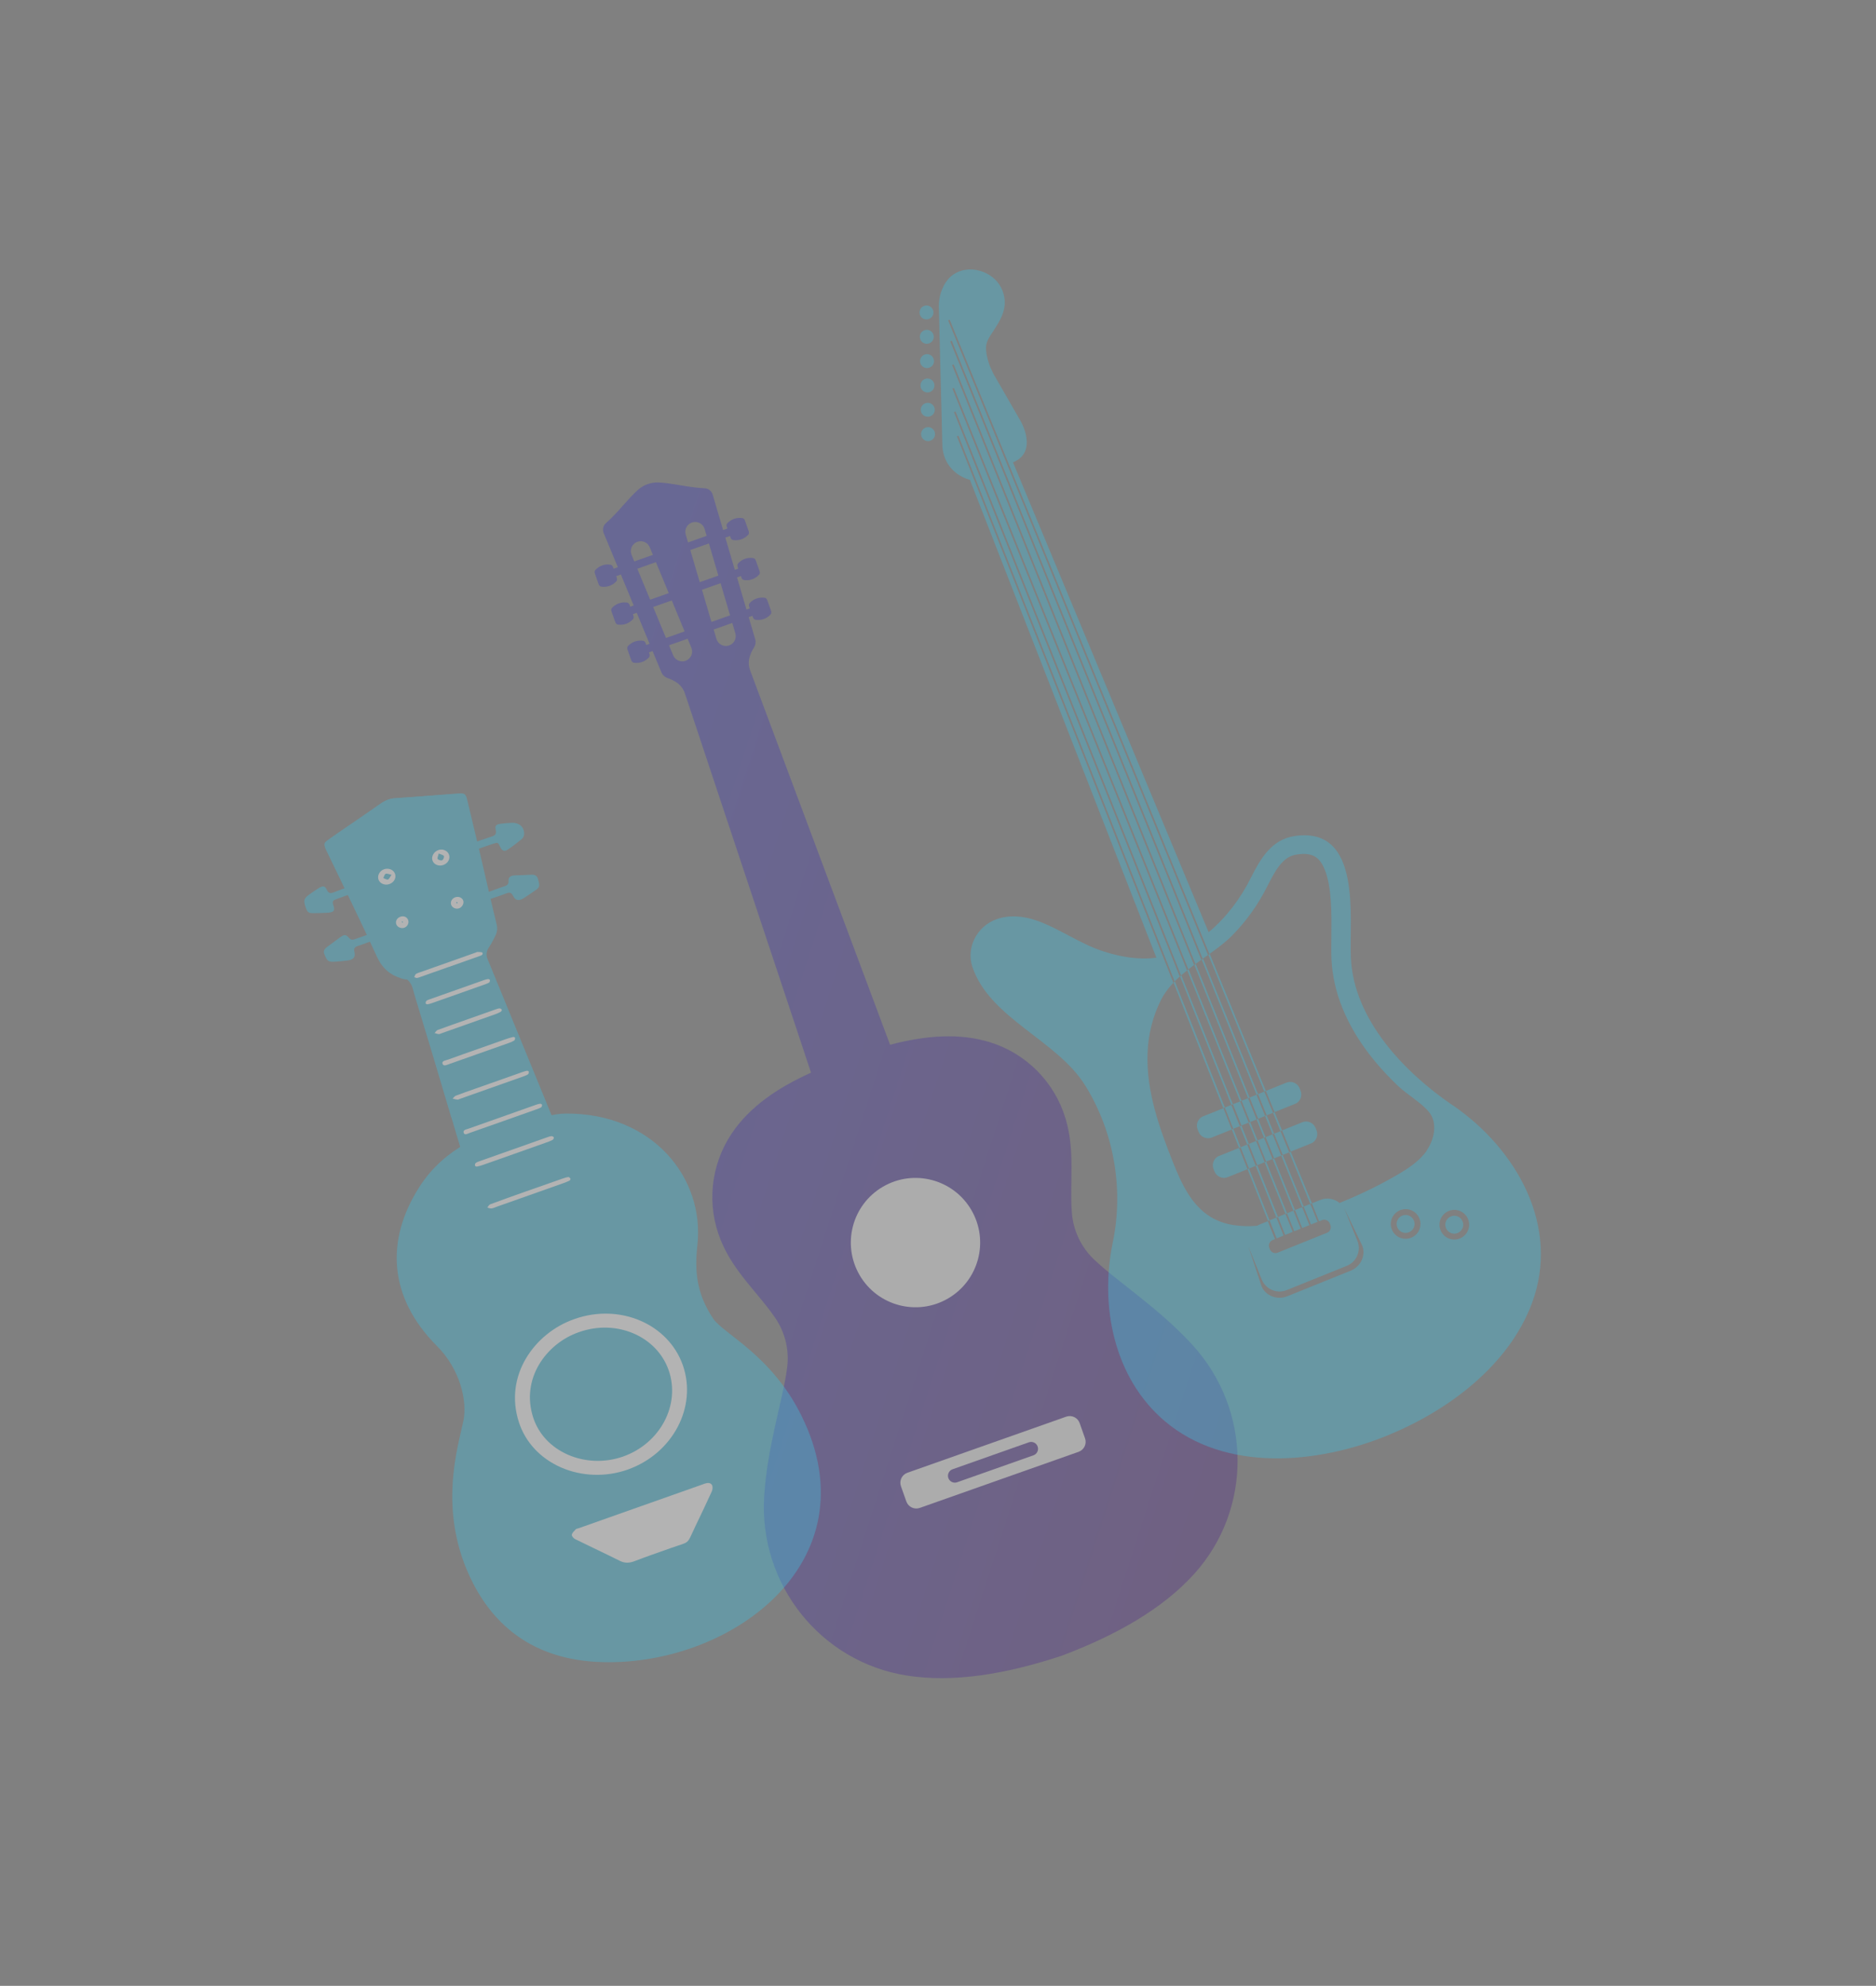 <svg width="240" height="254" viewBox="0 0 240 254" fill="none" xmlns="http://www.w3.org/2000/svg">
<rect x="0" y="0" width="240" height="254" fill="#808080" stroke="none"/>
<g opacity="0.35">
<path d="M97.761 191.423C98.153 184.96 100.147 179.148 100.697 174.948C100.993 172.689 100.441 170.402 99.15 168.525C96.919 165.28 93.89 162.718 92.224 158.668C90.373 154.167 90.89 149.033 93.599 144.99C95.874 141.595 99.414 139.152 103.758 137.199L87.631 88.718C87.449 88.17 87.111 87.682 86.641 87.347C86.266 87.079 85.83 86.869 85.414 86.729C85.047 86.605 84.753 86.329 84.605 85.971L83.488 83.277L83.014 83.444L83.088 83.653C83.144 83.812 83.116 83.985 83.015 84.093C82.519 84.627 81.823 84.873 81.101 84.769C80.954 84.748 80.824 84.631 80.767 84.472L80.272 83.07C80.216 82.911 80.245 82.738 80.346 82.629C80.842 82.095 81.538 81.85 82.259 81.954C82.406 81.975 82.537 82.091 82.593 82.25L82.678 82.493L83.101 82.344L81.459 78.38L80.964 78.555L81.041 78.772C81.098 78.931 81.068 79.104 80.968 79.212C80.472 79.747 79.775 79.992 79.054 79.888C78.907 79.867 78.776 79.751 78.72 79.592L78.225 78.189C78.168 78.03 78.197 77.858 78.298 77.749C78.794 77.214 79.49 76.969 80.212 77.073C80.359 77.094 80.49 77.21 80.546 77.37L80.629 77.604L81.072 77.447L79.43 73.484L78.834 73.695L78.913 73.921C78.969 74.08 78.94 74.252 78.84 74.361C78.344 74.896 77.647 75.141 76.926 75.037C76.779 75.015 76.648 74.899 76.592 74.74L76.097 73.338C76.04 73.179 76.069 73.006 76.17 72.897C76.666 72.363 77.362 72.118 78.084 72.222C78.231 72.243 78.362 72.359 78.418 72.518L78.497 72.744L79.043 72.551L77.232 68.183C77.048 67.737 77.163 67.221 77.526 66.903C79.104 65.525 80.309 63.797 81.655 62.623C82.369 62 83.294 61.673 84.24 61.71C86.025 61.778 88.048 62.366 90.142 62.449C90.624 62.468 91.037 62.797 91.174 63.26L92.508 67.797L93.053 67.604L92.974 67.378C92.917 67.219 92.947 67.046 93.047 66.938C93.543 66.403 94.239 66.158 94.961 66.262C95.108 66.284 95.239 66.4 95.295 66.559L95.79 67.961C95.847 68.12 95.817 68.293 95.717 68.402C95.221 68.936 94.525 69.182 93.803 69.077C93.656 69.056 93.525 68.94 93.469 68.781L93.389 68.555L92.793 68.766L94.003 72.881L94.447 72.725L94.364 72.49C94.308 72.331 94.337 72.159 94.438 72.05C94.934 71.515 95.63 71.27 96.351 71.374C96.498 71.395 96.629 71.511 96.685 71.67L97.18 73.073C97.237 73.232 97.208 73.405 97.107 73.513C96.611 74.048 95.915 74.293 95.193 74.189C95.046 74.168 94.916 74.052 94.859 73.893L94.782 73.675L94.288 73.85L95.498 77.965L95.921 77.816L95.835 77.573C95.779 77.414 95.808 77.242 95.909 77.133C96.404 76.599 97.101 76.353 97.823 76.457C97.969 76.479 98.1 76.595 98.157 76.754L98.652 78.156C98.708 78.315 98.679 78.488 98.578 78.597C98.082 79.131 97.386 79.377 96.665 79.272C96.518 79.251 96.387 79.135 96.331 78.976L96.257 78.767L95.783 78.934L96.606 81.732C96.715 82.104 96.659 82.504 96.452 82.83C96.216 83.201 96.009 83.638 95.885 84.082C95.73 84.638 95.773 85.23 95.975 85.77L113.868 133.628C118.475 132.42 122.764 132.098 126.666 133.312C131.314 134.758 134.939 138.428 136.325 143.094C137.573 147.292 136.823 151.188 137.125 155.115C137.3 157.387 138.306 159.512 139.955 161.084C143.02 164.007 148.221 167.279 152.585 172.062C160.145 180.348 160.279 193.042 152.741 201.347C148.721 205.775 142.853 209.13 135.783 211.788C128.611 214.16 121.937 215.233 116.028 214.311C104.946 212.581 97.08 202.617 97.76 191.422L97.761 191.423ZM83.127 70.003C82.861 69.359 82.126 69.051 81.48 69.32C80.837 69.587 80.531 70.324 80.798 70.968L81.146 71.809L83.527 70.969L83.127 70.003L83.127 70.003ZM83.914 71.901L81.533 72.742L83.174 76.705L85.555 75.865L83.914 71.901ZM85.942 76.797L83.561 77.638L85.203 81.601L87.584 80.761L85.942 76.797ZM87.97 81.694L85.589 82.534L86.119 83.814C86.376 84.436 87.075 84.743 87.702 84.521C87.724 84.513 87.745 84.505 87.766 84.497C88.409 84.23 88.715 83.493 88.448 82.849L87.969 81.694L87.97 81.694ZM91.655 81.718C91.851 82.386 92.552 82.768 93.22 82.571C93.242 82.564 93.264 82.558 93.285 82.55C93.913 82.329 94.264 81.651 94.074 81.006L93.682 79.677L91.301 80.517L91.655 81.718ZM90.405 68.539L90.147 67.666C89.951 66.998 89.25 66.616 88.582 66.812C87.91 67.008 87.532 67.71 87.729 68.378L88.024 69.38L90.405 68.54L90.405 68.539ZM90.69 69.508L88.309 70.349L89.52 74.464L91.901 73.623L90.69 69.508ZM92.186 74.592L89.805 75.433L91.017 79.548L93.398 78.707L92.186 74.592Z" fill="url(#paint0_linear_2258_4171)"/>
<path d="M109.971 163.093C107.673 159.144 109.011 154.081 112.959 151.783C116.908 149.485 121.971 150.823 124.269 154.771C126.567 158.719 125.229 163.783 121.281 166.081C117.333 168.379 112.269 167.041 109.971 163.093Z" fill="white"/>
<path d="M116.085 188.371L136.4 181.197C137.103 180.949 137.875 181.317 138.123 182.021L138.811 183.969C139.06 184.672 138.691 185.443 137.988 185.692L117.673 192.866C116.969 193.114 116.198 192.745 115.949 192.042L115.261 190.094C115.013 189.391 115.382 188.619 116.085 188.371ZM121.324 189.049C121.486 189.508 121.989 189.748 122.448 189.586L132.211 186.138C132.67 185.976 132.911 185.473 132.749 185.014C132.587 184.555 132.084 184.314 131.625 184.476L121.861 187.924C121.402 188.086 121.162 188.59 121.324 189.049Z" fill="white"/>
</g>
<g opacity="0.4">
<path fill-rule="evenodd" clip-rule="evenodd" d="M63.691 144.489C69.519 142.884 70.763 142.438 72.388 142.428C83.508 142.359 90.188 150.681 89.215 159.301C88.843 162.601 89.123 165.49 91.238 168.654C92.54 170.601 98.682 173.296 102.518 181.046C111.878 199.957 93.055 213.461 76.321 212.557C68.938 212.159 63.672 208.638 60.521 202.509C55.834 193.391 58.631 184.956 59.288 181.712C59.808 179.14 58.827 175.095 55.918 172.181C49.595 165.847 49.382 158.532 53.613 151.871C57.05 146.461 62.39 145.029 63.691 144.489L63.691 144.489Z" fill="#43BAD8"/>
<path fill-rule="evenodd" clip-rule="evenodd" d="M57.747 142.97C56.952 140.298 56.161 137.624 55.36 134.955C54.577 132.346 53.783 129.741 52.994 127.135C52.873 126.734 52.811 126.304 52.617 125.939C52.454 125.631 52.192 125.324 51.883 125.15C51.23 124.783 50.504 124.528 49.839 124.178C49.594 124.049 49.365 123.816 49.249 123.575C47.895 120.792 46.563 117.997 45.226 115.206C44.167 112.996 43.104 110.788 42.051 108.574C41.689 107.813 41.733 107.718 42.48 107.197C44.718 105.636 46.948 104.064 49.199 102.519C49.496 102.317 49.892 102.164 50.247 102.136C53.037 101.915 55.829 101.73 58.621 101.535C59.322 101.486 59.431 101.535 59.588 102.178C60.162 104.512 60.717 106.849 61.274 109.186C62.02 112.323 62.767 115.461 63.494 118.603C63.55 118.849 63.508 119.156 63.402 119.398C63.115 120.056 62.777 120.699 62.442 121.339C62.199 121.801 62.193 122.23 62.386 122.696C63.462 125.287 64.514 127.885 65.577 130.48C66.867 133.626 68.163 136.77 69.449 139.918C70.639 142.827 71.818 145.739 73.004 148.649C73.904 150.857 74.805 153.066 75.715 155.271C75.997 155.952 75.805 156.403 75.059 156.667C71.443 157.949 67.825 159.228 64.208 160.504C63.498 160.755 63.066 160.573 62.862 159.908C62.045 157.226 61.243 154.539 60.434 151.855C59.727 149.509 59.018 147.165 58.311 144.82C58.124 144.203 57.944 143.584 57.761 142.966C57.755 142.967 57.752 142.969 57.746 142.971L57.747 142.97Z" fill="#43BAD8"/>
<path fill-rule="evenodd" clip-rule="evenodd" d="M57.068 123.598C55.608 124.114 54.139 124.611 52.689 125.158C52.168 125.354 51.764 125.287 51.276 125.125C49.794 124.635 48.862 123.766 48.237 122.396C46.171 117.864 43.961 113.395 41.806 108.902C41.75 108.785 41.684 108.672 41.639 108.551C41.404 107.928 41.432 107.801 42.032 107.372C42.844 106.79 43.674 106.231 44.498 105.664C45.881 104.712 47.278 103.778 48.644 102.805C49.248 102.375 49.862 102.133 50.617 102.085C53.182 101.922 55.746 101.704 58.31 101.511C59.514 101.42 59.563 101.443 59.814 102.478C60.371 104.774 60.92 107.071 61.46 109.371C62.155 112.333 62.82 115.303 63.54 118.258C63.673 118.803 63.591 119.264 63.332 119.773C62.438 121.527 62.45 121.532 60.5 122.274C59.928 122.492 59.352 122.705 58.777 122.913C58.201 123.122 57.622 123.323 57.044 123.527C57.053 123.55 57.061 123.573 57.069 123.596L57.068 123.598Z" fill="#43BAD8"/>
<path d="M80.307 187.964L80.262 187.98C77.48 188.951 74.376 188.84 71.745 187.676C69.126 186.517 67.225 184.477 66.392 181.931C64.426 175.923 68.415 170.506 73.407 168.741C73.452 168.725 73.496 168.709 73.54 168.694C79.299 166.676 85.501 169.331 87.355 174.614C89.224 179.939 86.062 185.928 80.305 187.963L80.307 187.964ZM73.998 170.409C69.878 171.865 66.589 176.347 68.218 181.326C68.903 183.417 70.47 185.095 72.632 186.052C74.812 187.017 77.381 187.111 79.679 186.309L79.716 186.296C84.475 184.613 87.088 179.659 85.542 175.252C84.01 170.889 78.884 168.698 74.116 170.368C74.071 170.384 74.035 170.397 73.999 170.409L73.998 170.409Z" fill="white"/>
<path fill-rule="evenodd" clip-rule="evenodd" d="M81.961 192.663L89.883 189.862C89.981 189.827 90.079 189.788 90.179 189.754C90.544 189.63 90.931 189.644 91.094 189.956C91.204 190.169 91.168 190.523 91.058 190.764C90.382 192.257 89.669 193.737 88.96 195.217C87.785 197.665 88.396 197.094 85.793 198.01C84.241 198.557 82.688 199.099 81.151 199.686C80.477 199.943 79.907 199.944 79.278 199.629C77.393 198.684 75.475 197.797 73.585 196.863C73.379 196.761 73.13 196.48 73.155 196.302C73.19 196.059 73.453 195.822 73.652 195.611C73.735 195.523 73.908 195.509 74.04 195.463L81.96 192.662L81.961 192.663Z" fill="white"/>
<path fill-rule="evenodd" clip-rule="evenodd" d="M63.629 113.675C63.892 113.582 64.153 113.478 64.42 113.398C64.812 113.279 65.097 113.146 65.054 112.658C65.01 112.176 65.374 111.976 65.869 111.963C66.561 111.946 67.254 111.924 67.946 111.878C68.438 111.846 68.733 112.016 68.834 112.47C68.937 112.931 69.199 113.4 68.609 113.794C68.089 114.141 67.586 114.512 67.057 114.846C66.389 115.269 65.952 115.22 65.627 114.572C65.409 114.137 65.187 114.106 64.759 114.273C64.14 114.514 63.508 114.72 62.88 114.934C62.558 115.045 62.225 115.07 62.092 114.729C61.958 114.387 62.219 114.184 62.541 114.063C62.901 113.927 63.266 113.804 63.628 113.676L63.627 113.674L63.629 113.675Z" fill="#43BAD8"/>
<path fill-rule="evenodd" clip-rule="evenodd" d="M41.535 122.126C41.31 121.711 41.46 121.393 41.856 121.111C42.42 120.708 42.959 120.272 43.528 119.876C44.059 119.507 44.236 119.487 44.657 119.963C44.923 120.262 45.144 120.216 45.451 120.107C45.977 119.918 46.503 119.73 47.031 119.548C47.229 119.479 47.442 119.359 47.627 119.378C47.832 119.398 48.129 119.515 48.173 119.657C48.218 119.803 48.055 120.114 47.894 120.203C47.535 120.404 47.12 120.514 46.726 120.659C46.431 120.767 46.138 120.884 45.837 120.973C45.406 121.099 45.229 121.261 45.342 121.745C45.507 122.453 45.203 122.76 44.418 122.859C43.935 122.919 43.45 122.956 42.966 122.994C42.029 123.067 41.86 122.962 41.533 122.128L41.535 122.126Z" fill="#43BAD8"/>
<path fill-rule="evenodd" clip-rule="evenodd" d="M39.074 115.962C38.801 115.132 38.879 114.895 39.621 114.371C39.988 114.112 40.355 113.85 40.738 113.613C41.296 113.269 41.571 113.278 41.809 113.8C42.031 114.286 42.302 114.299 42.757 114.111C43.272 113.898 43.799 113.716 44.323 113.525C44.519 113.454 44.733 113.335 44.918 113.355C45.124 113.377 45.419 113.496 45.466 113.642C45.512 113.784 45.343 114.095 45.181 114.186C44.823 114.387 44.409 114.498 44.017 114.644C43.691 114.765 43.365 114.892 43.035 115.002C42.654 115.13 42.468 115.268 42.624 115.711C42.903 116.499 42.731 116.692 41.851 116.746C41.333 116.778 40.815 116.781 40.298 116.794C39.442 116.814 39.328 116.735 39.074 115.962Z" fill="#43BAD8"/>
<path fill-rule="evenodd" clip-rule="evenodd" d="M62.08 107.28C62.311 107.198 62.537 107.101 62.773 107.038C63.264 106.905 63.564 106.734 63.419 106.149C63.287 105.611 63.471 105.442 64.049 105.36C64.497 105.297 64.949 105.278 65.399 105.246C66.408 105.175 67.098 105.771 67.052 106.719C67.043 106.921 66.916 107.179 66.753 107.315C66.197 107.78 65.618 108.226 65.013 108.631C64.511 108.968 64.249 108.863 63.989 108.318C63.706 107.726 63.705 107.721 63.049 107.933C62.583 108.084 62.122 108.251 61.658 108.408C61.46 108.475 61.253 108.594 61.06 108.585C60.851 108.574 60.567 108.495 60.475 108.352C60.307 108.091 60.502 107.845 60.79 107.727C61.21 107.556 61.646 107.42 62.074 107.268L62.078 107.279L62.08 107.28Z" fill="#43BAD8"/>
<path fill-rule="evenodd" clip-rule="evenodd" d="M67.63 152.902C66.277 153.38 64.923 153.859 63.57 154.338C63.339 154.419 63.11 154.534 62.873 154.564C62.702 154.586 62.519 154.495 62.343 154.454C62.464 154.312 62.557 154.094 62.709 154.037C64.185 153.487 65.67 152.959 67.154 152.433C68.771 151.861 70.391 151.295 72.012 150.731C72.241 150.651 72.479 150.574 72.716 150.549C72.803 150.539 72.93 150.669 72.981 150.765C73.007 150.814 72.929 150.969 72.86 151.004C72.612 151.128 72.35 151.231 72.086 151.325C70.602 151.853 69.116 152.378 67.631 152.903L67.63 152.902Z" fill="white"/>
<path fill-rule="evenodd" clip-rule="evenodd" d="M65.86 147.558C64.508 148.036 63.157 148.517 61.805 148.99C61.543 149.082 61.273 149.16 61.002 149.212C60.925 149.227 60.766 149.137 60.759 149.077C60.746 148.971 60.784 148.803 60.865 148.746C61.032 148.631 61.239 148.562 61.435 148.492C64.27 147.486 67.106 146.484 69.943 145.484C70.14 145.414 70.343 145.336 70.545 145.318C70.65 145.308 70.835 145.402 70.852 145.479C70.873 145.573 70.781 145.753 70.687 145.803C70.41 145.946 70.111 146.051 69.816 146.156C68.498 146.626 67.179 147.091 65.86 147.557L65.86 147.558Z" fill="white"/>
<path fill-rule="evenodd" clip-rule="evenodd" d="M64.406 143.384C62.956 143.896 61.509 144.413 60.056 144.916C59.814 145 59.454 145.236 59.328 144.912C59.176 144.52 59.634 144.469 59.902 144.374C62.798 143.342 65.697 142.32 68.596 141.297C68.759 141.24 68.93 141.187 69.1 141.173C69.185 141.167 69.341 141.248 69.345 141.303C69.353 141.411 69.311 141.581 69.227 141.63C69.022 141.754 68.785 141.833 68.556 141.914C67.174 142.406 65.79 142.894 64.406 143.384Z" fill="white"/>
<path fill-rule="evenodd" clip-rule="evenodd" d="M62.751 138.562C64.1 138.085 65.448 137.607 66.798 137.132C66.995 137.062 67.196 136.995 67.399 136.957C67.479 136.943 67.64 137.001 67.646 137.047C67.661 137.157 67.649 137.329 67.573 137.386C67.413 137.507 67.211 137.587 67.016 137.657C64.285 138.626 61.552 139.592 58.819 140.557C58.721 140.592 58.614 140.661 58.523 140.65C58.314 140.628 58.111 140.567 57.907 140.521C58.04 140.392 58.151 140.206 58.312 140.144C59.126 139.831 59.954 139.55 60.776 139.258C61.434 139.026 62.091 138.793 62.749 138.561L62.751 138.562Z" fill="white"/>
<path fill-rule="evenodd" clip-rule="evenodd" d="M61.182 134.155C62.336 133.747 63.489 133.336 64.644 132.933C64.973 132.819 65.308 132.717 65.645 132.632C65.72 132.614 65.887 132.681 65.892 132.725C65.903 132.835 65.884 133.005 65.807 133.059C65.611 133.194 65.384 133.299 65.156 133.379C62.619 134.282 60.081 135.181 57.54 136.071C57.227 136.181 56.751 136.443 56.618 136.076C56.47 135.667 57.034 135.634 57.329 135.526C58.608 135.054 59.897 134.609 61.182 134.155Z" fill="white"/>
<path fill-rule="evenodd" clip-rule="evenodd" d="M57.423 123.668C56.266 124.076 55.11 124.485 53.953 124.894C53.756 124.964 53.557 125.049 53.353 125.08C53.242 125.098 53.119 125.017 53.001 124.981C53.063 124.846 53.09 124.668 53.198 124.589C53.36 124.47 53.576 124.414 53.773 124.344C56.118 123.513 58.464 122.684 60.81 121.855C60.908 121.82 61.012 121.753 61.107 121.759C61.323 121.77 61.68 121.761 61.72 121.862C61.835 122.149 61.514 122.224 61.289 122.304C60.002 122.763 58.713 123.217 57.423 123.673L57.422 123.669L57.423 123.668Z" fill="white"/>
<path fill-rule="evenodd" clip-rule="evenodd" d="M59.826 130.37C60.977 129.963 62.129 129.554 63.282 129.149C63.479 129.079 63.679 128.998 63.882 128.974C63.984 128.962 64.122 129.048 64.189 129.129C64.223 129.17 64.159 129.343 64.091 129.384C63.887 129.508 63.666 129.615 63.44 129.696C61.138 130.516 58.834 131.328 56.531 132.142C56.399 132.188 56.261 132.269 56.134 132.263C55.952 132.254 55.778 132.178 55.6 132.132C55.725 131.999 55.826 131.8 55.98 131.743C57.257 131.271 58.543 130.825 59.826 130.372L59.825 130.369L59.826 130.37Z" fill="white"/>
<path fill-rule="evenodd" clip-rule="evenodd" d="M58.647 127.107C57.529 127.503 56.413 127.9 55.293 128.291C55.098 128.36 54.895 128.423 54.692 128.454C54.614 128.466 54.455 128.387 54.452 128.337C54.446 128.228 54.479 128.072 54.56 128.007C54.689 127.904 54.867 127.851 55.031 127.792C57.332 126.976 59.633 126.163 61.935 125.351C62.098 125.293 62.269 125.242 62.438 125.227C62.52 125.22 62.674 125.295 62.678 125.346C62.688 125.453 62.653 125.624 62.574 125.671C62.368 125.794 62.132 125.871 61.902 125.953C60.818 126.34 59.733 126.722 58.648 127.105L58.647 127.107Z" fill="white"/>
<path fill-rule="evenodd" clip-rule="evenodd" d="M56.76 110.619C56.169 110.849 55.523 110.603 55.334 110.077C55.147 109.562 55.486 108.943 56.068 108.731C56.605 108.536 57.215 108.774 57.42 109.257C57.643 109.781 57.347 110.389 56.759 110.618L56.76 110.619ZM56.127 109.164C56.055 109.488 55.914 109.744 55.994 109.862C56.084 109.994 56.422 110.099 56.564 110.034C56.705 109.97 56.842 109.64 56.788 109.497C56.737 109.359 56.441 109.31 56.127 109.164Z" fill="white"/>
<path fill-rule="evenodd" clip-rule="evenodd" d="M49.812 113.077C49.221 113.281 48.58 113.006 48.413 112.476C48.256 111.977 48.566 111.396 49.097 111.196C49.686 110.974 50.326 111.219 50.527 111.742C50.731 112.276 50.414 112.868 49.812 113.077ZM50.091 111.886C49.739 111.818 49.481 111.689 49.338 111.764C49.182 111.846 49.132 112.118 49.036 112.308C49.236 112.379 49.462 112.542 49.63 112.494C49.786 112.449 49.88 112.18 50.091 111.886Z" fill="white"/>
<path fill-rule="evenodd" clip-rule="evenodd" d="M51.172 117.272C51.594 117.099 52.022 117.245 52.194 117.619C52.376 118.018 52.148 118.513 51.714 118.663C51.327 118.795 50.845 118.594 50.706 118.24C50.558 117.862 50.76 117.442 51.172 117.274L51.172 117.272ZM51.451 117.823C51.429 117.848 51.385 117.887 51.39 117.896C51.422 117.944 51.466 117.985 51.506 118.028C51.525 118.002 51.565 117.963 51.558 117.949C51.531 117.903 51.488 117.864 51.45 117.822L51.451 117.823Z" fill="white"/>
<path fill-rule="evenodd" clip-rule="evenodd" d="M59.269 115.209C59.379 115.568 59.123 116.034 58.739 116.173C58.304 116.331 57.805 116.087 57.702 115.666C57.606 115.271 57.858 114.879 58.29 114.751C58.709 114.627 59.156 114.836 59.269 115.209ZM58.553 115.415C58.499 115.399 58.445 115.381 58.389 115.371C58.385 115.37 58.346 115.436 58.356 115.45C58.387 115.496 58.434 115.532 58.474 115.572C58.501 115.52 58.526 115.467 58.553 115.414L58.553 115.415Z" fill="white"/>
</g>
<g opacity="0.4">
<path d="M179.392 155.483C178.803 155.721 178.52 156.387 178.757 156.976C178.995 157.565 179.661 157.848 180.25 157.61C180.839 157.373 181.122 156.707 180.885 156.118C180.647 155.529 179.981 155.245 179.392 155.483Z" fill="#43BAD8"/>
<path d="M185.618 155.581C185.029 155.818 184.746 156.484 184.984 157.073C185.221 157.663 185.887 157.946 186.476 157.708C187.066 157.471 187.349 156.805 187.111 156.215C186.873 155.626 186.208 155.343 185.618 155.581Z" fill="#43BAD8"/>
<path d="M119.024 56.37C119.492 56.21 119.735 55.703 119.575 55.235C119.414 54.767 118.907 54.524 118.439 54.684C117.971 54.844 117.72 55.355 117.889 55.819C118.049 56.288 118.556 56.53 119.024 56.37Z" fill="#43BAD8"/>
<path d="M118.985 53.257C119.453 53.096 119.696 52.59 119.536 52.121C119.375 51.653 118.868 51.411 118.4 51.571C117.932 51.731 117.689 52.238 117.85 52.706C118.01 53.174 118.517 53.417 118.985 53.257Z" fill="#43BAD8"/>
<path d="M118.946 50.147C119.414 49.987 119.657 49.48 119.497 49.012C119.336 48.544 118.829 48.301 118.361 48.462C117.893 48.622 117.65 49.129 117.811 49.597C117.971 50.065 118.478 50.307 118.946 50.147Z" fill="#43BAD8"/>
<path d="M118.891 47.03C119.359 46.87 119.602 46.363 119.442 45.895C119.282 45.427 118.775 45.184 118.307 45.344C117.838 45.505 117.596 46.011 117.756 46.48C117.916 46.948 118.423 47.19 118.891 47.03Z" fill="#43BAD8"/>
<path d="M118.86 43.921C119.328 43.761 119.579 43.25 119.411 42.785C119.25 42.317 118.743 42.075 118.275 42.235C117.807 42.395 117.564 42.902 117.725 43.37C117.885 43.838 118.392 44.081 118.86 43.921Z" fill="#43BAD8"/>
<path d="M118.821 40.807C119.289 40.647 119.532 40.14 119.372 39.672C119.211 39.204 118.704 38.961 118.236 39.122C117.768 39.282 117.525 39.789 117.686 40.257C117.846 40.725 118.353 40.968 118.821 40.807Z" fill="#43BAD8"/>
<path d="M167.2 155.361L167.624 156.389L167.717 156.618L168.568 156.275L168.213 155.419L168.074 155.075L167.624 153.982L166.781 154.322L167.2 155.361Z" fill="#43BAD8"/>
<path d="M185.827 141.362C179.696 137.176 173.213 130.467 172.821 122.559C172.575 117.587 174.335 105.699 165.687 106.923C162.636 107.354 161.229 109.881 160.004 112.316C158.72 114.889 156.892 117.338 154.622 119.234L129.595 59.139L129.554 59.156C132.884 57.813 130.588 53.887 130.588 53.887L127.059 47.757C126.585 46.816 126.261 45.872 126.155 44.83C126.045 43.733 126.573 43.13 127.156 42.219C127.718 41.346 128.285 40.441 128.474 39.423C128.7 38.238 128.355 36.96 127.575 36.038C126.016 34.202 122.901 33.813 121.278 35.733C120.491 36.659 120.08 38.024 120.105 39.241L120.562 57.122C120.854 60.676 124.084 61.372 124.084 61.372L147.936 122.492C145.654 122.803 143.263 122.369 141.149 121.681C138.094 120.687 135.598 118.792 132.615 117.74C130.975 117.165 129.13 116.977 127.47 117.58C124.938 118.496 123.581 121.241 124.403 123.678C126.62 130.261 135.21 133.019 138.824 138.82C142.494 144.712 143.787 152.02 142.363 158.892C140.671 167.033 142.498 176.257 149.024 181.777C156.763 188.321 168.507 187.295 177.582 183.568C185.319 180.391 192.99 174.643 195.966 166.736C199.681 156.866 194 146.932 185.832 141.351L185.827 141.362ZM172.787 162.528L164.687 165.795C163.378 166.323 161.885 165.735 161.384 164.492L159.757 159.563L159.782 159.553C159.808 159.619 159.818 159.691 159.845 159.756L161.419 163.659C161.921 164.903 163.356 165.513 164.6 165.012L172.307 161.903C173.551 161.401 174.161 159.966 173.66 158.722L172.085 154.82C172.059 154.754 172.016 154.695 171.99 154.63L172.014 154.62L174.263 159.297C174.764 160.541 174.105 161.996 172.787 162.528ZM180.533 158.31C179.559 158.702 178.457 158.234 178.064 157.26C177.671 156.286 178.14 155.184 179.114 154.791C180.088 154.399 181.19 154.867 181.583 155.841C181.975 156.815 181.507 157.917 180.533 158.31ZM186.764 158.403C185.79 158.796 184.688 158.327 184.295 157.354C183.902 156.38 184.371 155.278 185.345 154.885C186.318 154.492 187.421 154.961 187.813 155.934C188.206 156.908 187.737 158.01 186.764 158.403ZM182.555 147.143C181.576 148.537 180.09 149.498 178.6 150.356C176.279 151.701 173.854 152.86 171.367 153.863C170.698 153.315 169.759 153.132 168.908 153.475L167.828 153.911L168.274 155.016L168.663 155.981L168.755 156.21L169.124 156.062C169.516 155.903 169.964 156.094 170.123 156.486L170.199 156.675C170.357 157.067 170.167 157.515 169.774 157.674L163.457 160.221C163.064 160.38 162.616 160.189 162.458 159.796L162.382 159.608C162.224 159.216 162.414 158.768 162.807 158.609L163.11 158.487L163.017 158.258L162.347 156.597L162.356 156.594L162.194 156.193L161.179 156.602C161.057 156.652 160.949 156.714 160.841 156.777C158.733 156.951 156.653 156.725 154.902 155.662C152.387 154.145 151.119 151.308 150.042 148.613C148.281 144.176 146.643 139.548 146.807 134.744C146.883 132.382 147.459 129.99 148.554 127.846C148.963 127.044 149.506 126.339 150.112 125.695L122.418 55.803L122.614 55.724L150.272 125.526C150.48 125.309 150.702 125.105 150.924 124.902L122.045 52.709L122.242 52.63L151.094 124.757C151.341 124.543 151.599 124.335 151.858 124.126L121.84 49.7L122.037 49.621L152.028 123.981C152.268 123.799 152.516 123.613 152.757 123.43L121.805 46.689L122.002 46.61L152.933 123.302C153.185 123.124 153.434 122.938 153.685 122.761L121.562 43.657L121.759 43.578L153.862 122.632C154.093 122.473 154.315 122.317 154.542 122.149L121.299 40.976L121.496 40.897L154.719 122.02C155.744 121.284 156.746 120.537 157.594 119.691C159.45 117.829 160.974 115.664 162.138 113.339C163.417 110.778 164.31 109.524 165.928 109.29C167.834 109.016 168.801 109.549 169.484 111.242C170.398 113.509 170.354 117.008 170.326 119.817C170.311 120.888 170.301 121.901 170.342 122.759C170.447 124.81 170.913 126.886 171.731 128.915C173.276 132.744 175.882 136.069 178.875 138.915C180.06 140.035 181.776 140.989 182.805 142.22C183.953 143.602 183.498 145.755 182.511 147.152L182.555 147.143Z" fill="#43BAD8"/>
<path d="M158.61 144.042L157.522 141.322L156.696 141.656L157.775 144.379L158.61 144.042Z" fill="#43BAD8"/>
<path d="M159.747 143.584L158.651 140.867L157.735 141.237L158.822 143.957L159.747 143.584Z" fill="#43BAD8"/>
<path d="M153.929 142.771C153.267 143.038 152.944 143.796 153.212 144.459L153.34 144.778C153.608 145.441 154.366 145.763 155.028 145.495L157.589 144.463L156.51 141.739L153.933 142.779L153.929 142.771Z" fill="#43BAD8"/>
<path d="M159.662 140.461L158.844 140.791L159.939 143.508L160.758 143.178L159.662 140.461Z" fill="#43BAD8"/>
<path d="M162.859 142.326L161.747 139.616L160.945 139.939L162.049 142.653L162.859 142.326Z" fill="#43BAD8"/>
<path d="M161.846 142.737L160.743 140.024L159.867 140.377L160.963 143.093L161.846 142.737Z" fill="#43BAD8"/>
<path d="M165.671 141.199C166.334 140.931 166.656 140.173 166.388 139.511L166.26 139.192C165.992 138.529 165.235 138.207 164.572 138.474L161.945 139.533L163.057 142.243L165.667 141.19L165.671 141.199Z" fill="#43BAD8"/>
<path d="M163.01 148.16L163.91 147.797L162.806 145.084L161.914 145.443L163.01 148.16Z" fill="#43BAD8"/>
<path d="M163 145.006L164.104 147.719L164.93 147.386L163.818 144.676L163 145.006Z" fill="#43BAD8"/>
<path d="M161.701 145.524L160.883 145.854L161.978 148.57L162.797 148.24L161.701 145.524Z" fill="#43BAD8"/>
<path d="M155.968 147.837C155.306 148.104 154.983 148.862 155.251 149.525L155.379 149.844C155.647 150.507 156.405 150.829 157.067 150.562L159.596 149.542L158.516 146.819L155.972 147.845L155.968 147.837Z" fill="#43BAD8"/>
<path d="M159.758 146.311L160.846 149.031L161.787 148.651L160.691 145.935L159.758 146.311Z" fill="#43BAD8"/>
<path d="M167.708 146.263C168.371 145.995 168.693 145.237 168.426 144.575L168.297 144.256C168.03 143.593 167.272 143.271 166.609 143.538L164.016 144.584L165.128 147.294L167.705 146.254L167.708 146.263Z" fill="#43BAD8"/>
<path d="M158.712 146.734L159.791 149.457L160.642 149.114L159.554 146.394L158.712 146.734Z" fill="#43BAD8"/>
<path d="M160.641 149.116L163.291 155.734L163.496 155.652L160.846 149.034L160.641 149.116Z" fill="#43BAD8"/>
<path d="M163.001 148.165L162.805 148.244L165.471 154.855L165.668 154.776L163.001 148.165Z" fill="#43BAD8"/>
<path d="M161.985 148.575L161.789 148.654L164.456 155.266L164.652 155.186L161.985 148.575Z" fill="#43BAD8"/>
<path d="M159.939 143.509L159.742 143.588L160.689 145.936L160.886 145.857L159.939 143.509Z" fill="#43BAD8"/>
<path d="M160.954 143.095L160.758 143.174L161.705 145.522L161.901 145.443L160.954 143.095Z" fill="#43BAD8"/>
<path d="M163.815 144.675L164.019 144.593L163.056 142.251L162.859 142.33L163.815 144.675Z" fill="#43BAD8"/>
<path d="M159.792 149.457L159.596 149.536L162.221 156.164L162.418 156.085L159.792 149.457Z" fill="#43BAD8"/>
<path d="M166.589 154.403L166.785 154.324L164.103 147.72L163.906 147.799L166.589 154.403Z" fill="#43BAD8"/>
<path d="M161.844 142.74L162.799 145.085L162.995 145.006L162.048 142.658L161.844 142.74Z" fill="#43BAD8"/>
<path d="M158.841 140.792L152.056 123.97C151.997 124.012 151.941 124.063 151.882 124.106L158.644 140.872L158.841 140.792Z" fill="#43BAD8"/>
<path d="M157.729 141.242L151.128 124.735C151.073 124.786 151.014 124.829 150.958 124.88L157.529 141.313L157.726 141.234L157.729 141.242Z" fill="#43BAD8"/>
<path d="M156.699 141.655L150.303 125.513C150.25 125.572 150.198 125.631 150.134 125.685L156.495 141.737L156.691 141.658L156.699 141.655Z" fill="#43BAD8"/>
<path d="M159.864 140.383L152.97 123.29C152.911 123.333 152.852 123.375 152.793 123.418L159.667 140.462L159.864 140.383Z" fill="#43BAD8"/>
<path d="M157.783 144.381L157.578 144.463L158.517 146.815L158.714 146.736L157.783 144.381Z" fill="#43BAD8"/>
<path d="M158.822 143.959L158.618 144.042L159.556 146.393L159.761 146.311L158.822 143.959Z" fill="#43BAD8"/>
<path d="M160.949 139.944L153.915 122.622C153.856 122.665 153.797 122.707 153.739 122.75L160.756 140.031L160.952 139.952L160.949 139.944Z" fill="#43BAD8"/>
<path d="M164.93 147.385L167.629 153.983L167.833 153.9L165.126 147.306L164.93 147.385Z" fill="#43BAD8"/>
<path d="M161.942 139.544L154.767 122.013C154.708 122.055 154.649 122.098 154.59 122.141L161.746 139.623L161.942 139.544Z" fill="#43BAD8"/>
<path d="M166.048 155.704L166.507 156.842L166.599 157.071L167.516 156.701L166.588 154.402L165.672 154.771L166.048 155.704Z" fill="#43BAD8"/>
<path d="M164.978 156L165.483 157.252L165.576 157.481L166.402 157.148L166.31 156.918L165.841 155.757L165.475 154.848L164.648 155.182L164.978 156Z" fill="#43BAD8"/>
<path d="M164.412 157.95L165.377 157.56L165.285 157.331L164.77 156.055L164.45 155.261L163.493 155.647L164.412 157.95Z" fill="#43BAD8"/>
<path d="M163.326 158.391L164.209 158.035L163.673 156.681L163.538 156.346L163.29 155.732L162.415 156.085L163.326 158.391Z" fill="#43BAD8"/>
</g>
<defs>
<linearGradient id="paint0_linear_2258_4171" x1="166.047" y1="160.058" x2="61.546" y2="126.392" gradientUnits="userSpaceOnUse">
<stop stop-color="#512887"/>
<stop offset="0.96" stop-color="#3D3BBA"/>
</linearGradient>
</defs>
</svg>
